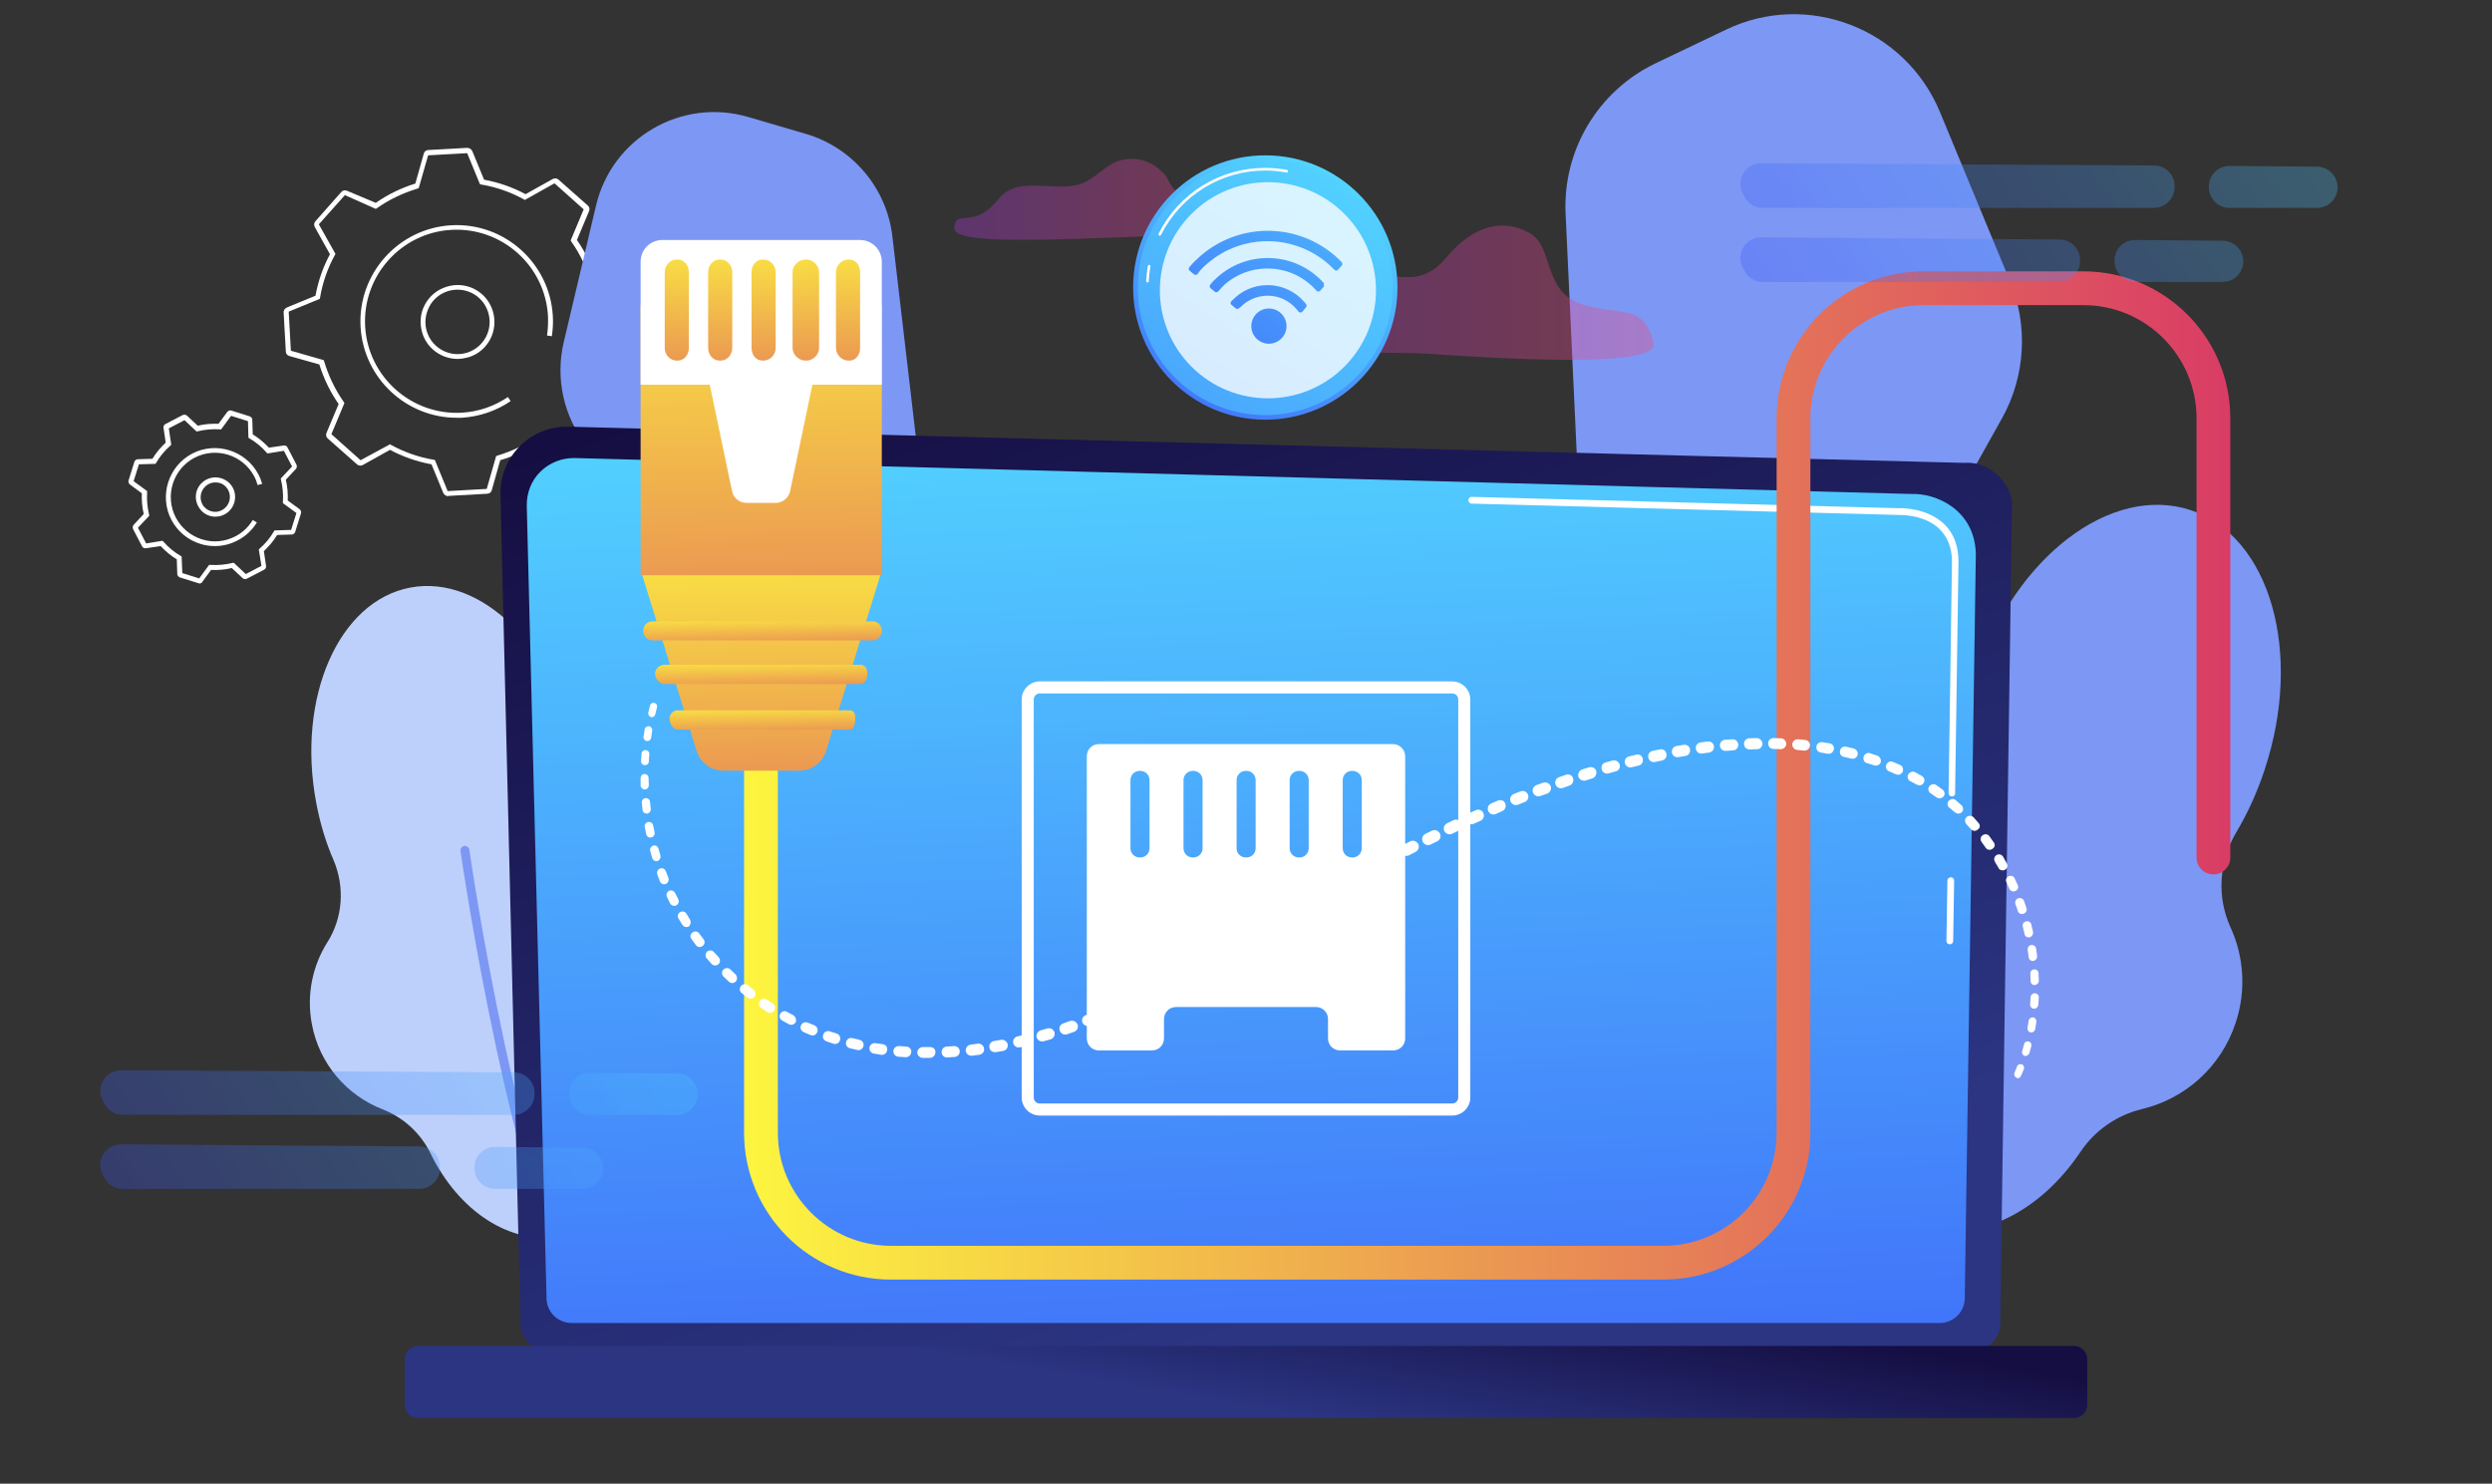 <svg width="440" height="262" viewBox="0 0 440 262" fill="none" xmlns="http://www.w3.org/2000/svg">
<rect x="0" y="0" width="440" height="262" fill="#333333" stroke="none"/>
<path d="M35.261 103.036C35.176 103.036 35.133 103.036 35.048 102.994L31.769 101.972C31.514 101.886 31.301 101.631 31.301 101.375L31.215 98.777C30.151 98.138 29.214 97.329 28.362 96.434L25.765 96.818C25.466 96.86 25.211 96.732 25.083 96.477L23.507 93.453C23.38 93.197 23.422 92.899 23.593 92.686L25.381 90.769C25.083 89.576 24.998 88.341 25.041 87.106L22.954 85.573C22.741 85.402 22.613 85.104 22.698 84.849L23.72 81.569C23.805 81.313 24.061 81.1 24.317 81.1L26.914 81.015C27.553 79.95 28.362 79.013 29.257 78.161L28.873 75.563C28.831 75.265 28.959 75.009 29.214 74.881L32.238 73.305C32.493 73.178 32.791 73.22 33.004 73.391L34.92 75.18C36.113 74.881 37.348 74.796 38.583 74.839L40.116 72.752C40.286 72.539 40.584 72.411 40.84 72.496L44.077 73.518C44.332 73.603 44.545 73.859 44.545 74.115L44.63 76.713C45.695 77.352 46.632 78.161 47.483 79.056L50.081 78.672C50.379 78.63 50.635 78.757 50.763 79.013L52.338 82.037C52.466 82.293 52.423 82.591 52.253 82.804L50.465 84.721C50.763 85.913 50.848 87.149 50.805 88.384L52.892 89.917C53.105 90.088 53.233 90.386 53.147 90.641L52.125 93.921C52.04 94.177 51.785 94.39 51.529 94.39L48.931 94.475C48.293 95.54 47.483 96.477 46.589 97.329L46.972 99.927C47.015 100.225 46.887 100.481 46.632 100.609L43.608 102.185C43.353 102.312 43.054 102.27 42.842 102.099L40.925 100.31C39.733 100.609 38.498 100.694 37.263 100.651L35.73 102.738C35.687 102.909 35.474 103.036 35.261 103.036ZM32.195 101.205L35.176 102.142L36.922 99.757H37.178C38.498 99.842 39.775 99.714 41.053 99.416L41.266 99.373L43.395 101.375L46.163 99.927L45.695 97.031L45.865 96.86C46.845 96.008 47.696 94.986 48.335 93.879L48.463 93.666L51.401 93.58L52.338 90.599L49.953 88.852V88.597C50.039 87.276 49.911 85.999 49.613 84.721L49.57 84.508L51.572 82.378L50.124 79.609L47.228 80.078L47.058 79.907C46.206 78.928 45.184 78.076 44.077 77.437L43.864 77.309L43.779 74.37L40.797 73.433L39.051 75.818H38.796C37.476 75.733 36.198 75.861 34.92 76.159L34.708 76.202L32.578 74.2L29.81 75.648L30.236 78.544L30.066 78.715C29.086 79.567 28.235 80.589 27.596 81.697L27.468 81.909L24.529 81.995L23.593 84.976L25.977 86.723V86.978C25.892 88.299 26.02 89.576 26.318 90.854L26.361 91.067L24.359 93.197L25.807 95.966L28.703 95.497L28.873 95.668C29.725 96.647 30.747 97.499 31.854 98.138L32.067 98.266L32.195 101.205ZM37.944 96.434C37.092 96.434 36.198 96.306 35.389 96.051C33.175 95.369 31.386 93.879 30.279 91.834C28.064 87.617 29.682 82.378 33.898 80.121C38.114 77.906 43.353 79.524 45.61 83.741C45.908 84.295 46.121 84.849 46.291 85.445L45.482 85.658C45.354 85.147 45.141 84.593 44.886 84.124C42.884 80.334 38.157 78.843 34.324 80.845C30.534 82.847 29.044 87.575 31.045 91.408C32.025 93.24 33.643 94.603 35.645 95.242C37.646 95.88 39.733 95.668 41.607 94.688C42.842 94.049 43.906 93.027 44.63 91.834L45.354 92.26C44.545 93.58 43.395 94.688 41.99 95.412C40.712 96.094 39.349 96.434 37.944 96.434Z" fill="white"/>
<path d="M38.029 91.238C37.987 91.238 37.901 91.238 37.859 91.238C36.922 91.195 36.07 90.769 35.474 90.088C34.878 89.406 34.537 88.512 34.58 87.575C34.622 86.638 35.048 85.786 35.73 85.189C37.135 83.912 39.349 84.039 40.627 85.445C41.905 86.85 41.777 89.065 40.371 90.343C39.69 90.94 38.881 91.238 38.029 91.238ZM38.029 85.189C37.39 85.189 36.794 85.402 36.283 85.871C35.218 86.85 35.133 88.469 36.07 89.534C36.539 90.045 37.178 90.343 37.859 90.386C38.54 90.428 39.222 90.173 39.733 89.704C40.797 88.725 40.883 87.106 39.946 86.041C39.435 85.445 38.753 85.189 38.029 85.189Z" fill="white"/>
<path d="M79.125 87.617C78.784 87.617 78.444 87.404 78.273 87.064L76.187 81.995C73.631 81.526 71.161 80.674 68.862 79.439L64.05 82.123C63.709 82.293 63.283 82.25 63.028 81.995L57.875 77.437C57.577 77.181 57.491 76.756 57.662 76.415L59.791 71.346C58.3 69.216 57.151 66.831 56.384 64.361L51.103 62.87C50.72 62.785 50.465 62.444 50.465 62.06L50.081 55.203C50.039 54.819 50.294 54.478 50.635 54.308L55.703 52.221C56.171 49.665 57.023 47.195 58.258 44.895L55.575 40.081C55.405 39.741 55.447 39.315 55.703 39.059L60.259 33.905C60.515 33.607 60.941 33.522 61.282 33.692L66.349 35.822C68.478 34.331 70.863 33.181 73.333 32.414L74.824 27.133C74.909 26.749 75.25 26.494 75.633 26.494L82.489 26.11C82.873 26.11 83.213 26.323 83.384 26.664L85.47 31.733C88.026 32.202 90.496 33.053 92.795 34.289L97.607 31.605C97.948 31.435 98.374 31.477 98.629 31.733L103.782 36.291C104.081 36.546 104.166 36.972 103.995 37.313L101.866 42.382C103.357 44.511 104.506 46.897 105.273 49.367L110.554 50.858C110.937 50.943 111.192 51.284 111.192 51.667L111.576 58.525C111.618 58.908 111.363 59.249 111.022 59.419L105.954 61.507C105.486 64.062 104.634 66.533 103.399 68.833L106.082 73.646C106.252 73.987 106.21 74.413 105.954 74.668L101.398 79.822C101.142 80.121 100.716 80.206 100.376 80.035L95.308 77.906C93.178 79.396 90.794 80.546 88.324 81.271L86.833 86.552C86.748 86.936 86.407 87.191 86.024 87.191L79.168 87.575C79.125 87.617 79.125 87.617 79.125 87.617ZM68.862 78.459L69.075 78.587C71.417 79.865 73.972 80.76 76.57 81.185L76.783 81.228L79.04 86.723L85.939 86.339L87.6 80.546L87.813 80.461C90.368 79.695 92.795 78.544 94.967 77.011L95.18 76.883L100.674 79.183L105.273 74.029L102.334 68.79L102.462 68.577C103.74 66.235 104.634 63.679 105.06 61.081L105.103 60.868L110.596 58.61L110.17 51.667L104.421 50.049L104.336 49.836C103.569 47.28 102.42 44.852 100.887 42.68L100.759 42.467L103.058 36.972L97.906 32.372L92.667 35.311L92.454 35.183C90.112 33.905 87.557 33.011 84.959 32.585L84.746 32.542L82.489 27.048L75.59 27.431L73.93 33.224L73.717 33.309C71.161 34.076 68.734 35.226 66.562 36.759L66.349 36.887L60.898 34.459L56.299 39.613L59.237 44.852L59.11 45.065C57.832 47.408 56.938 49.964 56.512 52.562L56.469 52.775L50.976 55.032L51.359 61.933L57.151 63.594L57.236 63.807C58.002 66.362 59.152 68.79 60.685 70.963L60.813 71.176L58.513 76.67L63.666 81.271L68.862 78.459ZM80.658 73.774C71.715 73.774 64.22 66.788 63.666 57.758C63.113 48.388 70.31 40.337 79.636 39.783C89.005 39.23 97.054 46.428 97.607 55.756C97.693 56.949 97.607 58.184 97.437 59.377L96.585 59.249C96.756 58.142 96.798 56.949 96.756 55.799C96.245 46.897 88.579 40.081 79.679 40.593C70.778 41.104 63.964 48.771 64.475 57.673C64.987 66.575 72.695 73.391 81.552 72.879C84.491 72.709 87.302 71.729 89.686 70.111L90.155 70.835C87.6 72.581 84.661 73.561 81.552 73.774C81.34 73.774 80.999 73.774 80.658 73.774Z" fill="white"/>
<path d="M80.786 63.381C78.018 63.381 75.42 61.592 74.568 58.823C74.057 57.162 74.185 55.373 74.994 53.84C75.803 52.306 77.166 51.156 78.827 50.645C82.276 49.538 85.939 51.454 87.004 54.904C88.068 58.355 86.194 62.018 82.745 63.083C82.106 63.253 81.467 63.381 80.786 63.381ZM80.786 51.156C80.232 51.156 79.636 51.241 79.082 51.412C77.635 51.88 76.442 52.86 75.761 54.223C75.079 55.586 74.909 57.119 75.377 58.568C76.314 61.549 79.508 63.211 82.489 62.273C85.47 61.336 87.131 58.142 86.194 55.16C85.428 52.69 83.213 51.156 80.786 51.156Z" fill="white"/>
<path d="M342.52 19.764L354.87 49.58C358.149 57.46 357.638 66.448 353.465 73.902L328.424 118.669C325.571 123.738 324.421 129.573 325.06 135.366L327.828 160.582C328.893 170.038 325.018 179.366 317.65 185.329C305.939 194.828 288.777 193.295 278.939 181.879L263.31 163.777C255.985 155.3 254.452 143.246 259.435 133.194L275.831 100.012C277.917 95.795 278.897 91.067 278.684 86.339L276.427 37.696C275.916 26.494 282.176 16.058 292.269 11.202L304.746 5.239C319.098 -1.661 336.388 4.984 342.52 19.764Z" fill="#7D97F4"/>
<path opacity="0.26" d="M294.441 196.361C292.269 157.302 298.146 117.689 303.512 91.323C306.706 75.563 309.942 63.253 312.071 55.714C313.519 50.688 314.541 47.365 315.18 45.491C316.586 41.359 316.841 41.189 317.267 40.933C317.948 40.507 318.8 40.72 319.226 41.359C319.567 41.913 319.524 42.552 319.141 43.02C317.139 46.812 293.163 123.141 297.251 196.191C297.294 196.958 296.698 197.639 295.889 197.682C295.804 197.682 295.718 197.682 295.633 197.682C295.037 197.639 294.483 197.086 294.441 196.361Z" fill="#7D97F4"/>
<path d="M339.113 158.623C344.394 154.704 347.12 148.272 346.353 141.755C345.544 134.77 346.311 126.932 348.908 119.052C355.765 98.394 372.714 85.445 386.81 90.088C400.863 94.773 406.698 115.304 399.841 135.962C398.521 139.966 396.818 143.672 394.816 147.037C391.793 152.148 391.367 158.367 393.837 163.777C396.179 168.888 396.647 174.894 394.731 180.644C392.133 188.524 385.703 194.061 378.208 195.85C373.779 196.915 369.903 199.599 367.348 203.39C360.151 214.166 348.823 219.831 338.815 216.509C325.997 212.249 320.205 194.871 325.912 177.705C328.595 169.569 333.407 162.925 339.113 158.623Z" fill="#7D97F4"/>
<path d="M327.573 240.149C327.913 240.234 328.254 240.106 328.467 239.808C339.369 225.667 349.973 199.769 356.915 180.474C364.452 159.645 369.435 141.883 369.52 141.713C369.648 141.244 369.392 140.733 368.881 140.605C368.413 140.477 367.902 140.733 367.774 141.244C367.561 141.968 347.673 211.994 327.019 238.701C326.721 239.084 326.806 239.638 327.189 239.936C327.317 240.064 327.445 240.106 327.573 240.149Z" fill="#7D97F4"/>
<path d="M105.23 36.333L99.524 60.484C98.033 66.874 99.524 73.603 103.612 78.757L128.142 109.639C130.91 113.131 132.528 117.433 132.784 121.863L133.763 141.329C134.146 148.613 138.192 155.215 144.537 158.836C154.588 164.586 167.406 161.306 173.453 151.424L183.078 135.749C187.592 128.423 187.251 119.095 182.269 112.067L165.745 88.938C163.616 85.999 162.296 82.548 161.913 78.928L157.569 41.785C156.589 33.224 150.542 26.068 142.28 23.64L132.102 20.658C120.306 17.208 108.041 24.364 105.23 36.333Z" fill="#7D97F4"/>
<path opacity="0.26" d="M162.636 165.48C162.594 165.48 162.509 165.523 162.466 165.523C161.87 165.566 161.316 165.14 161.274 164.543C155.354 108.659 127.758 53.755 125.757 51.114C125.416 50.815 125.288 50.304 125.459 49.836C125.714 49.282 126.353 49.026 126.907 49.239C127.247 49.41 127.503 49.495 129.036 52.434C129.76 53.797 130.952 56.182 132.656 59.803C135.211 65.255 139.171 74.2 143.558 85.743C150.883 105.081 160.252 134.386 163.403 164.288C163.488 164.841 163.147 165.353 162.636 165.48Z" fill="url(#paint0_linear)"/>
<path d="M105.571 168.377C101.483 164.373 99.865 158.495 101.312 152.957C102.846 147.037 103.101 140.179 101.738 133.108C98.246 114.494 85.13 101.375 72.439 103.761C59.791 106.146 52.338 123.184 55.83 141.755C56.512 145.376 57.534 148.783 58.897 151.893C60.898 156.621 60.557 162.073 57.789 166.417C55.192 170.549 54.084 175.66 55.064 180.857C56.384 187.928 61.282 193.465 67.542 195.893C71.247 197.341 74.27 200.11 76.016 203.688C80.956 213.825 90.07 220.001 99.098 218.298C110.639 216.125 117.623 201.814 114.727 186.352C113.407 179.025 110 172.721 105.571 168.377Z" fill="#BDD0FB"/>
<path d="M106.04 239.979C105.741 240.021 105.443 239.851 105.273 239.595C97.522 226.135 91.39 202.58 87.642 185.159C83.597 166.332 81.34 150.444 81.297 150.274C81.254 149.848 81.552 149.465 81.978 149.38C82.404 149.337 82.787 149.635 82.873 150.061C82.958 150.7 91.944 213.399 106.636 238.828C106.849 239.212 106.721 239.68 106.338 239.893C106.253 239.936 106.167 239.979 106.04 239.979Z" fill="#7D97F4"/>
<path d="M91.901 233.76C91.901 236.315 93.987 238.402 96.543 238.402H348.525C351.08 238.402 353.167 236.315 353.167 233.76L355.253 88.938C355.253 86.382 352.23 81.356 346.694 81.739L100.418 75.35C97.181 75.265 94.073 76.5 91.816 78.757C89.558 81.015 88.281 84.124 88.366 87.362L91.901 233.76Z" fill="url(#paint1_linear)"/>
<path d="M337.495 87.234L101.483 80.887C99.226 80.845 97.054 81.697 95.436 83.273C93.817 84.849 92.966 87.064 93.008 89.321L96.5 229.245C96.5 231.673 98.502 233.632 100.929 233.632H342.478C344.905 233.632 346.907 231.673 346.907 229.245L348.866 97.755C348.61 89.875 341.669 87.064 337.495 87.234Z" fill="url(#paint2_linear)"/>
<path d="M344.266 166.758C343.926 166.758 343.67 166.503 343.67 166.162L343.841 155.513C343.841 155.173 344.096 154.96 344.437 154.917C344.777 154.917 345.033 155.173 345.033 155.513L344.863 166.162C344.863 166.503 344.607 166.758 344.266 166.758Z" fill="white"/>
<path d="M344.65 140.648C344.309 140.648 344.053 140.392 344.053 140.051L344.65 99.203C344.65 96.775 343.883 94.816 342.435 93.41C339.752 90.812 335.451 90.94 335.281 90.94L259.861 88.938C259.52 88.938 259.264 88.64 259.264 88.341C259.264 88.001 259.52 87.745 259.861 87.745L335.238 89.747C335.707 89.704 340.221 89.662 343.244 92.516C344.948 94.134 345.799 96.392 345.799 99.16L345.203 140.009C345.246 140.392 344.99 140.648 344.65 140.648Z" fill="white"/>
<path d="M73.802 250.414H366.198C367.476 250.414 368.54 249.349 368.54 248.072V240.021C368.54 238.743 367.476 237.678 366.198 237.678H73.802C72.524 237.678 71.46 238.743 71.46 240.021V248.072C71.46 249.392 72.524 250.414 73.802 250.414Z" fill="url(#paint3_linear)"/>
<path d="M256.411 197.001H183.589C181.843 197.001 180.395 195.552 180.395 193.806V123.525C180.395 121.778 181.843 120.33 183.589 120.33H256.411C258.157 120.33 259.605 121.778 259.605 123.525V193.806C259.605 195.595 258.157 197.001 256.411 197.001ZM183.589 122.46C182.993 122.46 182.524 122.928 182.524 123.525V193.806C182.524 194.402 182.993 194.871 183.589 194.871H256.411C257.007 194.871 257.476 194.402 257.476 193.806V123.525C257.476 122.928 257.007 122.46 256.411 122.46H183.589Z" fill="white"/>
<path d="M245.977 131.405H194.022C192.83 131.405 191.893 132.342 191.893 133.534V183.37C191.893 184.563 192.83 185.5 194.022 185.5H203.391C204.584 185.5 205.521 184.563 205.521 183.37V179.963C205.521 178.77 206.458 177.833 207.65 177.833H232.35C233.542 177.833 234.479 178.77 234.479 179.963V183.37C234.479 184.563 235.416 185.5 236.608 185.5H245.977C247.17 185.5 248.107 184.563 248.107 183.37V133.534C248.107 132.384 247.127 131.405 245.977 131.405ZM202.965 149.806C202.965 150.7 202.241 151.424 201.347 151.424H201.219C200.325 151.424 199.601 150.7 199.601 149.806V137.751C199.601 136.857 200.325 136.133 201.219 136.133H201.347C202.241 136.133 202.965 136.857 202.965 137.751V149.806ZM212.334 149.806C212.334 150.7 211.61 151.424 210.716 151.424H210.588C209.694 151.424 208.97 150.7 208.97 149.806V137.751C208.97 136.857 209.694 136.133 210.588 136.133H210.716C211.61 136.133 212.334 136.857 212.334 137.751V149.806ZM221.703 149.806C221.703 150.7 220.979 151.424 220.085 151.424H219.957C219.063 151.424 218.339 150.7 218.339 149.806V137.751C218.339 136.857 219.063 136.133 219.957 136.133H220.085C220.979 136.133 221.703 136.857 221.703 137.751V149.806ZM231.072 149.806C231.072 150.7 230.348 151.424 229.454 151.424H229.326C228.432 151.424 227.708 150.7 227.708 149.806V137.751C227.708 136.857 228.432 136.133 229.326 136.133H229.454C230.348 136.133 231.072 136.857 231.072 137.751V149.806ZM240.441 149.806C240.441 150.7 239.717 151.424 238.823 151.424H238.695C237.801 151.424 237.077 150.7 237.077 149.806V137.751C237.077 136.857 237.801 136.133 238.695 136.133H238.823C239.717 136.133 240.441 136.857 240.441 137.751V149.806Z" fill="white"/>
<path d="M293.717 225.965H157.313C143.004 225.965 131.378 214.337 131.378 200.025V127.145C131.378 125.484 132.698 124.164 134.359 124.164C136.02 124.164 137.34 125.484 137.34 127.145V200.025C137.34 211.014 146.283 220.002 157.313 220.002H293.717C304.704 220.002 313.689 211.057 313.689 200.025V73.859C313.689 59.547 325.315 47.919 339.624 47.919H367.859C382.168 47.919 393.794 59.547 393.794 73.859V151.424C393.794 153.085 392.474 154.406 390.813 154.406C389.152 154.406 387.832 153.085 387.832 151.424V73.859C387.832 62.87 378.889 53.882 367.859 53.882H339.624C328.637 53.882 319.651 62.827 319.651 73.859V200.067C319.651 214.337 308.025 225.965 293.717 225.965Z" fill="url(#paint4_linear)"/>
<path d="M155.695 53.882H113.109V101.588H155.695V53.882Z" fill="url(#paint5_linear)"/>
<path d="M151.862 42.382H116.941C114.812 42.382 113.109 44.086 113.109 46.215V67.939H155.695V46.215C155.695 44.128 153.991 42.382 151.862 42.382Z" fill="white"/>
<path d="M124.607 64.531C126.14 71.942 127.716 79.311 129.249 86.723C129.504 87.958 130.569 88.81 131.804 88.81C133.507 88.81 135.253 88.81 136.957 88.81C138.192 88.81 139.257 87.915 139.512 86.723C141.045 79.311 142.621 71.942 144.154 64.531C137.638 64.531 131.123 64.531 124.607 64.531Z" fill="white"/>
<path d="M113.407 101.588C116.601 111.939 119.795 122.247 122.989 132.597C123.627 134.684 125.544 136.09 127.716 136.09C132.187 136.09 136.659 136.09 141.13 136.09C143.302 136.09 145.219 134.684 145.857 132.597C149.051 122.247 152.245 111.939 155.439 101.588C141.386 101.588 127.375 101.588 113.407 101.588Z" fill="url(#paint6_linear)"/>
<path d="M121.626 61.422C121.626 62.657 120.817 63.679 119.624 63.679H119.496C118.304 63.679 117.367 62.657 117.367 61.422V48.089C117.367 46.854 118.304 45.832 119.496 45.832H119.624C120.817 45.832 121.626 46.854 121.626 48.089V61.422Z" fill="url(#paint7_linear)"/>
<path d="M129.291 61.422C129.291 62.657 128.397 63.679 127.205 63.679H127.077C125.884 63.679 125.033 62.657 125.033 61.422V48.089C125.033 46.854 125.884 45.832 127.077 45.832H127.205C128.397 45.832 129.291 46.854 129.291 48.089V61.422Z" fill="url(#paint8_linear)"/>
<path d="M136.957 61.422C136.957 62.657 135.977 63.679 134.785 63.679H134.657C133.465 63.679 132.698 62.657 132.698 61.422V48.089C132.698 46.854 133.465 45.832 134.657 45.832H134.785C135.977 45.832 136.957 46.854 136.957 48.089V61.422Z" fill="url(#paint9_linear)"/>
<path d="M144.622 61.422C144.622 62.657 143.558 63.679 142.365 63.679H142.237C141.045 63.679 139.938 62.657 139.938 61.422V48.089C139.938 46.854 141.045 45.832 142.237 45.832H142.365C143.558 45.832 144.622 46.854 144.622 48.089V61.422Z" fill="url(#paint10_linear)"/>
<path d="M151.862 61.422C151.862 62.657 151.138 63.679 149.945 63.679H149.818C148.625 63.679 147.603 62.657 147.603 61.422V48.089C147.603 46.854 148.625 45.832 149.818 45.832H149.945C151.138 45.832 151.862 46.854 151.862 48.089V61.422Z" fill="url(#paint11_linear)"/>
<path d="M155.695 111.47C155.695 112.365 154.971 113.089 154.077 113.089H115.195C114.301 113.089 113.577 112.365 113.577 111.47V111.342C113.577 110.448 114.301 109.724 115.195 109.724H154.077C154.971 109.724 155.695 110.448 155.695 111.342V111.47Z" fill="url(#paint12_linear)"/>
<path d="M153.14 119.052C153.14 119.904 152.714 120.799 151.905 120.799H117.325C116.516 120.799 115.664 119.904 115.664 119.052V118.924C115.664 118.073 116.516 117.391 117.325 117.391H151.905C152.714 117.391 153.14 118.073 153.14 118.924V119.052Z" fill="url(#paint13_linear)"/>
<path d="M151.01 127.017C151.01 127.827 150.755 128.849 150.073 128.849H119.624C118.9 128.849 118.219 127.784 118.219 127.017V126.89C118.219 126.08 118.9 125.441 119.624 125.441H150.073C150.797 125.441 151.01 126.08 151.01 126.89V127.017Z" fill="url(#paint14_linear)"/>
<path d="M356.829 190.015L357.34 188.822C357.468 188.481 357.34 188.098 357 187.97C356.659 187.843 356.276 187.97 356.148 188.311L355.679 189.461C355.552 189.802 355.722 190.143 356.02 190.313C356.318 190.526 356.659 190.356 356.829 190.015Z" fill="white"/>
<path d="M358.32 185.968L358.66 184.733C358.745 184.392 358.575 184.009 358.192 183.924C357.851 183.839 357.468 184.009 357.383 184.392V184.435L357.042 185.628V185.67C356.957 186.011 357.17 186.394 357.51 186.48C357.851 186.522 358.192 186.309 358.32 185.968Z" fill="white"/>
<path d="M359.342 181.752L359.554 180.474C359.597 180.091 359.384 179.75 359.001 179.665C358.618 179.622 358.277 179.835 358.192 180.218V180.261L357.979 181.496V181.539C357.936 181.922 358.192 182.263 358.532 182.305C358.916 182.391 359.256 182.135 359.342 181.752Z" fill="white"/>
<path d="M359.895 177.45L359.981 176.172C360.023 175.788 359.725 175.448 359.299 175.405C358.916 175.362 358.575 175.661 358.533 176.087V176.129L358.448 177.364V177.407C358.448 177.79 358.746 178.131 359.129 178.131C359.555 178.131 359.853 177.833 359.895 177.45Z" fill="white"/>
<path d="M359.98 173.147L359.938 171.87C359.938 171.486 359.597 171.145 359.171 171.188C358.788 171.188 358.447 171.529 358.49 171.955V171.997L358.533 173.233V173.275C358.533 173.659 358.873 173.999 359.299 173.957C359.725 173.872 360.023 173.531 359.98 173.147Z" fill="white"/>
<path d="M359.683 168.803L359.512 167.525C359.47 167.099 359.086 166.843 358.66 166.886C358.235 166.929 357.979 167.312 358.022 167.738V167.78L358.192 169.016V169.058C358.235 169.484 358.618 169.74 359.044 169.697C359.47 169.569 359.725 169.229 359.683 168.803Z" fill="white"/>
<path d="M358.958 164.543L358.66 163.265C358.575 162.839 358.149 162.584 357.723 162.712C357.297 162.797 357.042 163.223 357.17 163.649V163.691L357.468 164.927V164.969C357.553 165.395 357.979 165.608 358.405 165.523C358.788 165.353 359.043 164.969 358.958 164.543Z" fill="white"/>
<path d="M357.809 160.369L357.383 159.134C357.255 158.708 356.786 158.495 356.361 158.623C355.935 158.751 355.722 159.219 355.85 159.645L356.275 160.838V160.88C356.403 161.306 356.872 161.519 357.298 161.349C357.723 161.221 357.936 160.752 357.809 160.369Z" fill="white"/>
<path d="M356.275 156.323L355.722 155.13C355.551 154.704 355.04 154.534 354.657 154.747C354.231 154.917 354.061 155.428 354.274 155.811L354.785 156.962C354.955 157.345 355.466 157.558 355.849 157.345C356.275 157.174 356.446 156.706 356.275 156.323Z" fill="white"/>
<path d="M354.317 152.446L353.678 151.296C353.465 150.913 352.954 150.743 352.528 150.998C352.145 151.211 351.974 151.722 352.23 152.148V152.191L352.869 153.256V153.298C353.082 153.682 353.593 153.809 354.019 153.597C354.444 153.341 354.572 152.83 354.317 152.446Z" fill="white"/>
<path d="M352.017 148.741L351.25 147.676C350.995 147.292 350.441 147.207 350.058 147.505C349.675 147.761 349.589 148.315 349.888 148.698L350.611 149.72C350.867 150.104 351.421 150.189 351.804 149.891C352.23 149.635 352.315 149.124 352.017 148.741Z" fill="white"/>
<path d="M349.334 145.333L348.482 144.353C348.184 144.013 347.631 143.97 347.247 144.268C346.907 144.566 346.864 145.12 347.162 145.503L348.014 146.441C348.312 146.781 348.866 146.824 349.206 146.483C349.632 146.228 349.675 145.674 349.334 145.333Z" fill="white"/>
<path d="M346.31 142.181L345.331 141.329C344.99 140.988 344.436 141.031 344.096 141.414C343.755 141.755 343.798 142.309 344.181 142.65H344.224L345.16 143.459H345.203C345.544 143.757 346.097 143.757 346.438 143.374C346.694 143.076 346.694 142.522 346.31 142.181Z" fill="white"/>
<path d="M342.946 139.412L341.881 138.646C341.498 138.348 340.944 138.475 340.646 138.859C340.348 139.242 340.476 139.796 340.859 140.094H340.902L341.924 140.818H341.967C342.35 141.116 342.903 140.988 343.202 140.605C343.457 140.264 343.372 139.711 342.946 139.412Z" fill="white"/>
<path d="M339.326 137.027L338.176 136.388C337.75 136.133 337.197 136.303 336.941 136.729C336.686 137.155 336.856 137.709 337.282 137.964H337.325L338.432 138.561H338.474C338.9 138.816 339.454 138.646 339.667 138.22C339.922 137.836 339.752 137.283 339.326 137.027Z" fill="white"/>
<path d="M335.451 135.068L334.259 134.557C333.79 134.344 333.279 134.557 333.066 135.025C332.853 135.494 333.066 136.005 333.535 136.218H333.577L334.727 136.729H334.77C335.238 136.942 335.749 136.729 335.962 136.26C336.132 135.792 335.919 135.238 335.451 135.068Z" fill="white"/>
<path d="M331.448 133.449L330.213 133.023C329.744 132.853 329.191 133.108 329.063 133.62C328.893 134.088 329.148 134.642 329.659 134.77H329.702L330.894 135.153H330.937C331.405 135.323 331.916 135.068 332.087 134.557C332.172 134.131 331.916 133.577 331.448 133.449Z" fill="white"/>
<path d="M327.274 132.171L325.997 131.873C325.486 131.745 324.975 132.044 324.89 132.555C324.762 133.066 325.06 133.577 325.571 133.662H325.614L326.849 133.96H326.891C327.402 134.088 327.871 133.79 327.998 133.279C328.084 132.81 327.786 132.299 327.274 132.171Z" fill="white"/>
<path d="M323.058 131.277L321.781 131.064C321.27 130.979 320.801 131.319 320.716 131.831C320.631 132.342 320.972 132.81 321.483 132.895L322.718 133.108C323.229 133.194 323.697 132.853 323.782 132.342C323.91 131.831 323.569 131.362 323.058 131.277Z" fill="white"/>
<path d="M318.757 130.681L317.479 130.553C316.968 130.51 316.5 130.894 316.457 131.405C316.415 131.916 316.798 132.384 317.309 132.427L318.544 132.555C319.055 132.597 319.524 132.214 319.566 131.703C319.651 131.192 319.268 130.723 318.757 130.681Z" fill="white"/>
<path d="M314.456 130.382L313.178 130.34C312.625 130.34 312.199 130.723 312.199 131.277C312.199 131.831 312.582 132.257 313.136 132.257L314.413 132.299C314.924 132.299 315.393 131.873 315.393 131.362C315.393 130.851 314.967 130.382 314.456 130.382Z" fill="white"/>
<path d="M310.155 130.34L308.877 130.382C308.323 130.382 307.898 130.851 307.94 131.405C307.94 131.958 308.409 132.384 308.962 132.342L310.24 132.299C310.793 132.299 311.219 131.831 311.177 131.277C311.134 130.766 310.666 130.34 310.155 130.34Z" fill="white"/>
<path d="M305.854 130.553L304.576 130.638C304.022 130.681 303.639 131.149 303.682 131.703C303.724 132.257 304.193 132.64 304.746 132.597L306.024 132.512C306.578 132.47 306.961 132.001 306.918 131.447C306.833 130.894 306.365 130.51 305.854 130.553Z" fill="white"/>
<path d="M301.552 130.936L300.275 131.106C299.721 131.192 299.338 131.66 299.423 132.214C299.508 132.768 299.977 133.151 300.53 133.066L301.765 132.895C302.319 132.81 302.702 132.342 302.617 131.788C302.574 131.277 302.106 130.893 301.552 130.936Z" fill="white"/>
<path d="M297.294 131.532L296.016 131.745C295.462 131.831 295.122 132.342 295.207 132.895C295.292 133.449 295.803 133.79 296.357 133.705L297.592 133.492C298.145 133.407 298.486 132.895 298.401 132.342C298.358 131.831 297.847 131.447 297.294 131.532Z" fill="white"/>
<path d="M293.078 132.342L291.8 132.597C291.247 132.725 290.906 133.236 291.034 133.79C291.161 134.344 291.672 134.684 292.226 134.557L293.461 134.301C294.015 134.173 294.355 133.662 294.228 133.108C294.142 132.555 293.589 132.214 293.078 132.342Z" fill="white"/>
<path d="M288.862 133.279L287.627 133.577C287.073 133.705 286.775 134.258 286.903 134.77C287.03 135.323 287.584 135.621 288.095 135.494L289.33 135.195C289.884 135.068 290.182 134.514 290.054 134.003C289.969 133.449 289.415 133.108 288.862 133.279Z" fill="white"/>
<path d="M284.731 134.301L283.496 134.642C282.942 134.77 282.644 135.323 282.814 135.877C282.942 136.431 283.496 136.729 284.049 136.559L285.284 136.218C285.838 136.09 286.136 135.536 285.966 134.983C285.795 134.472 285.242 134.173 284.731 134.301Z" fill="white"/>
<path d="M280.6 135.494L279.365 135.877C278.854 136.047 278.556 136.601 278.684 137.155C278.854 137.666 279.408 137.964 279.961 137.836L281.154 137.453C281.665 137.283 281.963 136.729 281.835 136.175C281.707 135.621 281.111 135.366 280.6 135.494Z" fill="white"/>
<path d="M276.512 136.814L275.277 137.24C274.766 137.41 274.468 138.007 274.638 138.518C274.808 139.029 275.405 139.327 275.916 139.157L277.108 138.731C277.619 138.561 277.917 137.964 277.747 137.453C277.619 136.899 277.023 136.644 276.512 136.814Z" fill="white"/>
<path d="M272.466 138.22L271.274 138.646C270.763 138.859 270.464 139.412 270.677 139.966C270.89 140.477 271.444 140.775 271.998 140.563L273.19 140.137C273.701 139.924 273.999 139.37 273.786 138.816C273.573 138.305 272.977 138.049 272.466 138.22Z" fill="white"/>
<path d="M268.463 139.753L267.271 140.222C266.759 140.435 266.504 141.031 266.717 141.542C266.93 142.053 267.526 142.309 268.037 142.096L269.23 141.627C269.741 141.414 269.996 140.818 269.783 140.307C269.57 139.796 268.974 139.54 268.463 139.753Z" fill="white"/>
<path d="M264.502 141.372L263.31 141.883C262.799 142.096 262.544 142.692 262.756 143.203C262.969 143.715 263.566 143.97 264.077 143.757L265.226 143.246C265.737 143.033 265.993 142.437 265.78 141.926C265.61 141.372 265.013 141.159 264.502 141.372Z" fill="white"/>
<path d="M260.584 143.076L259.392 143.587C258.881 143.8 258.625 144.439 258.881 144.95C259.094 145.461 259.733 145.716 260.244 145.461L261.394 144.95C261.905 144.737 262.16 144.098 261.905 143.587C261.692 143.076 261.096 142.82 260.584 143.076Z" fill="white"/>
<path d="M256.667 144.822L255.517 145.376C255.006 145.631 254.793 146.228 255.006 146.739C255.261 147.25 255.858 147.463 256.369 147.25L257.518 146.696C258.029 146.441 258.242 145.844 258.029 145.333C257.816 144.822 257.178 144.609 256.667 144.822Z" fill="white"/>
<path d="M252.834 146.696L251.684 147.25C251.173 147.505 250.96 148.102 251.215 148.656C251.471 149.167 252.067 149.38 252.621 149.124L253.771 148.57C254.282 148.315 254.495 147.718 254.239 147.207C253.941 146.654 253.345 146.441 252.834 146.696Z" fill="white"/>
<path d="M249.001 148.57L247.851 149.167C247.34 149.422 247.127 150.061 247.383 150.572C247.638 151.083 248.277 151.296 248.788 151.041L249.938 150.444C250.449 150.189 250.662 149.55 250.406 149.039C250.108 148.528 249.512 148.315 249.001 148.57Z" fill="white"/>
<path d="M245.211 150.572L244.061 151.169C243.55 151.424 243.337 152.063 243.635 152.574C243.891 153.085 244.53 153.298 245.041 153L246.148 152.404C246.659 152.148 246.829 151.509 246.574 150.998C246.318 150.487 245.722 150.274 245.211 150.572Z" fill="white"/>
<path d="M241.421 152.574L240.314 153.171C239.802 153.426 239.632 154.065 239.888 154.576C240.143 155.087 240.782 155.258 241.293 155.002L242.4 154.406C242.911 154.15 243.082 153.511 242.826 153C242.571 152.489 241.932 152.276 241.421 152.574Z" fill="white"/>
<path d="M237.673 154.619L236.566 155.258C236.055 155.556 235.884 156.152 236.183 156.663C236.481 157.174 237.077 157.345 237.588 157.047L238.695 156.408C239.206 156.11 239.377 155.513 239.078 155.002C238.823 154.534 238.184 154.363 237.673 154.619Z" fill="white"/>
<path d="M233.968 156.749L232.861 157.387C232.35 157.686 232.179 158.325 232.478 158.793C232.776 159.304 233.414 159.475 233.883 159.176L234.99 158.537C235.501 158.239 235.671 157.6 235.373 157.132C235.118 156.621 234.479 156.45 233.968 156.749Z" fill="white"/>
<path d="M230.263 158.878L229.156 159.517C228.645 159.815 228.517 160.454 228.773 160.923C229.071 161.434 229.709 161.562 230.178 161.306L231.285 160.667C231.796 160.369 231.967 159.73 231.668 159.262C231.413 158.75 230.774 158.58 230.263 158.878Z" fill="white"/>
<path d="M226.601 161.008L225.493 161.647C225.025 161.945 224.855 162.584 225.11 163.053C225.408 163.564 226.047 163.691 226.516 163.436L227.623 162.797C228.134 162.499 228.262 161.86 228.006 161.391C227.708 160.88 227.069 160.71 226.601 161.008Z" fill="white"/>
<path d="M222.938 163.18L221.831 163.819C221.363 164.117 221.192 164.756 221.448 165.225C221.746 165.693 222.342 165.864 222.853 165.608L223.96 164.969C224.429 164.671 224.599 164.032 224.344 163.564C224.046 163.052 223.407 162.882 222.938 163.18Z" fill="white"/>
<path d="M219.233 165.353L218.126 165.992C217.658 166.29 217.487 166.886 217.743 167.397C218.041 167.866 218.637 168.036 219.148 167.781L220.255 167.142C220.724 166.843 220.894 166.247 220.639 165.736C220.383 165.225 219.744 165.054 219.233 165.353Z" fill="white"/>
<path d="M215.571 167.482L214.464 168.121C213.995 168.419 213.825 169.016 214.08 169.527C214.378 169.995 214.975 170.166 215.486 169.91L216.593 169.271C217.061 168.973 217.232 168.377 216.976 167.866C216.678 167.355 216.082 167.184 215.571 167.482Z" fill="white"/>
<path d="M211.866 169.569L210.759 170.208C210.248 170.464 210.077 171.103 210.375 171.571C210.631 172.083 211.27 172.253 211.738 171.955L212.845 171.316C213.356 171.06 213.527 170.421 213.229 169.953C213.016 169.484 212.377 169.271 211.866 169.569Z" fill="white"/>
<path d="M208.161 171.614L207.054 172.21C206.543 172.466 206.372 173.105 206.628 173.573C206.883 174.085 207.522 174.255 207.991 173.999L209.14 173.403C209.652 173.147 209.822 172.509 209.566 172.04C209.268 171.529 208.672 171.316 208.161 171.614Z" fill="white"/>
<path d="M204.413 173.573L203.263 174.127C202.752 174.383 202.582 174.979 202.838 175.49C203.093 176.001 203.689 176.172 204.2 175.959L205.35 175.362C205.861 175.107 206.032 174.511 205.819 173.999C205.521 173.531 204.924 173.318 204.413 173.573Z" fill="white"/>
<path d="M200.623 175.448L199.473 176.001C198.962 176.257 198.749 176.853 199.005 177.322C199.26 177.833 199.856 178.046 200.325 177.79L201.475 177.237C201.986 176.981 202.199 176.385 201.943 175.916C201.73 175.405 201.134 175.192 200.623 175.448Z" fill="white"/>
<path d="M196.748 177.194L195.598 177.705C195.087 177.918 194.874 178.514 195.087 179.025C195.3 179.537 195.896 179.75 196.407 179.537L197.599 179.025C198.11 178.813 198.323 178.216 198.11 177.705C197.855 177.194 197.301 176.981 196.748 177.194Z" fill="white"/>
<path d="M192.873 178.813L191.68 179.281C191.169 179.494 190.914 180.048 191.127 180.559C191.34 181.07 191.893 181.326 192.404 181.113L193.597 180.644C194.108 180.431 194.363 179.877 194.15 179.366C193.98 178.855 193.384 178.6 192.873 178.813Z" fill="white"/>
<path d="M188.912 180.303L187.719 180.729C187.208 180.9 186.91 181.453 187.123 182.007C187.294 182.518 187.847 182.816 188.401 182.646L189.636 182.22C190.147 182.05 190.445 181.496 190.275 180.942C190.019 180.389 189.465 180.133 188.912 180.303Z" fill="white"/>
<path d="M184.909 181.624L183.717 181.965C183.205 182.135 182.907 182.689 183.035 183.2C183.205 183.711 183.717 184.009 184.27 183.881L185.505 183.541C186.016 183.37 186.314 182.859 186.187 182.305C186.016 181.752 185.463 181.453 184.909 181.624Z" fill="white"/>
<path d="M180.863 182.731L179.628 183.029C179.117 183.157 178.776 183.668 178.904 184.222C179.032 184.733 179.543 185.074 180.097 184.946L181.374 184.648C181.885 184.52 182.226 184.009 182.098 183.455C181.928 182.902 181.417 182.603 180.863 182.731Z" fill="white"/>
<path d="M176.732 183.626L175.497 183.839C174.944 183.924 174.603 184.435 174.688 184.989C174.773 185.543 175.284 185.883 175.838 185.798L177.116 185.585C177.669 185.5 178.01 184.989 177.925 184.435C177.797 183.881 177.286 183.541 176.732 183.626Z" fill="white"/>
<path d="M172.602 184.307L171.367 184.478C170.813 184.563 170.472 185.031 170.515 185.585C170.6 186.139 171.068 186.48 171.622 186.437L172.9 186.267C173.453 186.181 173.837 185.713 173.751 185.159C173.666 184.605 173.155 184.222 172.602 184.307Z" fill="white"/>
<path d="M168.428 184.733L167.15 184.818C166.597 184.861 166.214 185.33 166.256 185.841C166.299 186.394 166.725 186.778 167.278 186.735L168.556 186.65C169.109 186.607 169.493 186.139 169.45 185.628C169.45 185.117 168.982 184.691 168.428 184.733Z" fill="white"/>
<path d="M164.212 184.904H162.934C162.423 184.904 161.997 185.33 161.955 185.841C161.955 186.352 162.381 186.778 162.892 186.82H164.169C164.68 186.82 165.149 186.394 165.149 185.883C165.234 185.33 164.808 184.904 164.212 184.904Z" fill="white"/>
<path d="M160.038 184.818L158.803 184.733H158.761C158.25 184.691 157.781 185.074 157.739 185.585C157.696 186.096 158.08 186.565 158.591 186.607L159.868 186.693C160.379 186.735 160.848 186.352 160.89 185.841C160.975 185.287 160.592 184.861 160.038 184.818Z" fill="white"/>
<path d="M155.865 184.392L154.63 184.222H154.587C154.076 184.137 153.608 184.478 153.523 184.989C153.438 185.5 153.778 185.968 154.289 186.054L155.567 186.267C156.078 186.352 156.546 186.011 156.632 185.5C156.759 184.946 156.419 184.478 155.865 184.392Z" fill="white"/>
<path d="M151.777 183.626L150.542 183.328H150.499C149.988 183.2 149.52 183.498 149.392 184.009C149.264 184.52 149.562 184.989 150.073 185.117L151.351 185.415C151.862 185.543 152.331 185.244 152.458 184.733C152.586 184.265 152.288 183.754 151.777 183.626Z" fill="white"/>
<path d="M147.731 182.518L146.539 182.135H146.496C146.028 181.965 145.517 182.22 145.346 182.731C145.176 183.242 145.432 183.711 145.9 183.881L147.135 184.307C147.603 184.478 148.157 184.222 148.285 183.754C148.498 183.242 148.242 182.689 147.731 182.518Z" fill="white"/>
<path d="M143.813 181.07L142.663 180.602H142.621C142.152 180.389 141.641 180.602 141.428 181.07C141.216 181.539 141.428 182.05 141.897 182.263L143.089 182.774C143.558 182.987 144.069 182.774 144.282 182.305C144.495 181.837 144.282 181.283 143.813 181.07Z" fill="white"/>
<path d="M140.066 179.281L138.958 178.685C138.533 178.429 137.979 178.599 137.766 179.025C137.511 179.451 137.681 180.005 138.107 180.218L139.257 180.857C139.682 181.113 140.236 180.942 140.492 180.516C140.662 180.09 140.492 179.537 140.066 179.281Z" fill="white"/>
<path d="M136.446 177.194L135.381 176.513C134.955 176.257 134.444 176.342 134.146 176.768C133.891 177.194 133.976 177.705 134.402 178.003L135.466 178.727C135.892 178.983 136.403 178.898 136.701 178.472C136.957 178.003 136.872 177.45 136.446 177.194Z" fill="white"/>
<path d="M133.039 174.766L132.06 173.999C131.676 173.701 131.123 173.744 130.825 174.127C130.526 174.51 130.569 175.064 130.952 175.362L131.974 176.172C132.358 176.47 132.911 176.427 133.209 176.044C133.507 175.618 133.422 175.064 133.039 174.766Z" fill="white"/>
<path d="M129.845 172.04L128.951 171.188C128.61 170.847 128.056 170.89 127.716 171.231C127.375 171.572 127.418 172.125 127.758 172.466L128.695 173.36C129.036 173.701 129.589 173.659 129.93 173.318C130.228 172.935 130.186 172.381 129.845 172.04Z" fill="white"/>
<path d="M126.907 169.058L126.055 168.121C125.757 167.78 125.203 167.738 124.862 168.036C124.522 168.334 124.479 168.888 124.777 169.229L125.629 170.208C125.927 170.549 126.481 170.592 126.821 170.294C127.205 169.995 127.205 169.442 126.907 169.058Z" fill="white"/>
<path d="M124.224 165.864L123.457 164.841C123.202 164.458 122.648 164.373 122.265 164.671C121.881 164.927 121.796 165.48 122.094 165.821L122.861 166.886C123.116 167.269 123.67 167.355 124.053 167.056C124.437 166.801 124.522 166.247 124.224 165.864Z" fill="white"/>
<path d="M121.839 162.414L121.2 161.349C120.944 160.965 120.476 160.838 120.05 161.093C119.667 161.349 119.539 161.817 119.795 162.201L120.476 163.308C120.731 163.691 121.2 163.819 121.626 163.606C121.924 163.351 122.052 162.84 121.839 162.414Z" fill="white"/>
<path d="M119.752 158.793L119.199 157.686C118.986 157.302 118.517 157.132 118.134 157.302C117.751 157.515 117.58 157.984 117.751 158.367L118.304 159.517C118.517 159.901 118.986 160.071 119.369 159.901C119.795 159.688 119.965 159.219 119.752 158.793Z" fill="white"/>
<path d="M118.006 155.002L117.538 153.809C117.367 153.426 116.941 153.213 116.516 153.383C116.132 153.554 115.919 153.98 116.047 154.406L116.516 155.641C116.686 156.067 117.112 156.237 117.538 156.11C117.964 155.897 118.176 155.428 118.006 155.002Z" fill="white"/>
<path d="M116.601 151.041L116.26 149.848C116.132 149.422 115.706 149.209 115.323 149.337C114.94 149.465 114.684 149.891 114.812 150.274L115.153 151.509C115.28 151.935 115.706 152.148 116.09 152.063C116.473 151.893 116.728 151.467 116.601 151.041Z" fill="white"/>
<path d="M115.579 146.994L115.323 145.759C115.238 145.376 114.855 145.078 114.429 145.163C114.045 145.248 113.747 145.631 113.833 146.015L114.088 147.292C114.173 147.718 114.556 147.974 114.982 147.889C115.366 147.804 115.664 147.42 115.579 146.994Z" fill="white"/>
<path d="M114.897 142.82L114.77 141.585C114.727 141.201 114.386 140.903 113.96 140.946C113.577 140.988 113.279 141.329 113.322 141.755L113.449 143.033C113.492 143.416 113.833 143.714 114.259 143.672C114.642 143.629 114.94 143.246 114.897 142.82Z" fill="white"/>
<path d="M114.557 138.646L114.514 137.368C114.514 136.985 114.173 136.686 113.79 136.686C113.407 136.686 113.109 137.027 113.109 137.411V138.688C113.109 139.072 113.449 139.412 113.833 139.412C114.258 139.412 114.557 139.072 114.557 138.646Z" fill="white"/>
<path d="M114.557 134.471L114.642 133.194C114.684 132.81 114.386 132.47 114.003 132.47C113.62 132.427 113.279 132.725 113.279 133.108L113.194 134.386C113.151 134.77 113.449 135.11 113.833 135.11C114.216 135.153 114.557 134.855 114.557 134.471Z" fill="white"/>
<path d="M114.982 130.255L115.153 129.019C115.195 128.636 114.94 128.295 114.599 128.253C114.216 128.21 113.875 128.466 113.833 128.806L113.62 130.084C113.577 130.468 113.833 130.808 114.173 130.851C114.557 130.936 114.897 130.681 114.982 130.255Z" fill="white"/>
<path d="M115.706 126.123L116.005 124.888C116.09 124.547 115.877 124.206 115.536 124.121C115.195 124.036 114.855 124.249 114.77 124.59L114.471 125.825C114.386 126.166 114.599 126.549 114.94 126.634C115.281 126.719 115.621 126.506 115.706 126.123Z" fill="white"/>
<g opacity="0.6">
<path opacity="0.6" d="M291.97 60.655C290.31 53.456 286.179 55.927 279.28 53.712C272.381 51.497 274.382 43.617 270.124 41.189C264.417 37.952 259.179 40.976 255.602 45.236C249.682 52.306 245.637 46.556 238.567 49.41C234.522 51.071 236.268 53.371 230.774 54.266C226.941 54.905 222.811 53.371 219.02 54.308C216.21 54.99 214.208 56.225 213.569 58.696C214.378 59.036 215.188 59.334 215.997 59.633C226.558 63.125 240.952 61.933 251.599 62.444C255.304 62.614 293.163 65.724 291.97 60.655Z" fill="url(#paint15_linear)"/>
<path opacity="0.6" d="M205.308 30.498C203.476 28.496 200.793 27.644 198.153 28.24C195.257 28.879 193.639 31.435 190.956 32.415C186.272 34.161 179.799 30.711 176.221 35.226C171.877 40.763 168.513 36.632 168.513 40.38C168.513 44.128 198.622 41.359 213.484 41.572C215.613 41.615 224.94 41.445 220.937 37.398C219.702 36.12 217.913 35.907 216.252 35.609C214.08 35.226 208.97 35.013 207.394 33.48C206.543 32.67 206.245 31.477 205.478 30.583C205.393 30.583 205.35 30.54 205.308 30.498Z" fill="url(#paint16_linear)"/>
</g>
<g opacity="0.54">
<path opacity="0.54" d="M90.751 189.376L21.378 188.993C18.525 188.993 16.779 192.059 18.227 194.53L18.567 195.126C19.206 196.234 20.399 196.873 21.676 196.873H90.708C92.71 196.873 94.371 195.254 94.371 193.21V192.997C94.371 190.995 92.753 189.376 90.751 189.376Z" fill="url(#paint17_linear)"/>
<path opacity="0.54" d="M100.461 193.082V193.209C100.461 195.211 102.079 196.873 104.123 196.873H119.539C121.2 196.873 122.648 195.765 123.074 194.189C123.67 191.889 121.967 189.632 119.582 189.589L104.166 189.461C102.079 189.419 100.461 191.08 100.461 193.082Z" fill="url(#paint18_linear)"/>
</g>
<g opacity="0.54">
<path opacity="0.54" d="M74.057 202.453L21.378 202.069C18.525 202.069 16.779 205.136 18.227 207.607L18.567 208.203C19.206 209.31 20.399 209.949 21.676 209.949H74.015C76.016 209.949 77.677 208.331 77.677 206.286V206.073C77.677 204.071 76.059 202.453 74.057 202.453Z" fill="url(#paint19_linear)"/>
<path opacity="0.54" d="M83.767 206.158V206.286C83.767 208.288 85.385 209.949 87.429 209.949H102.845C104.506 209.949 105.954 208.842 106.38 207.266C106.976 204.966 105.273 202.708 102.888 202.666L87.472 202.538C85.385 202.495 83.767 204.156 83.767 206.158Z" fill="url(#paint20_linear)"/>
</g>
<g opacity="0.54">
<path opacity="0.54" d="M380.337 29.22L310.964 28.837C308.111 28.837 306.365 31.903 307.813 34.374L308.153 34.97C308.792 36.078 309.984 36.717 311.262 36.717H380.294C382.296 36.717 383.957 35.098 383.957 33.053V32.84C383.957 30.838 382.338 29.22 380.337 29.22Z" fill="url(#paint21_linear)"/>
<path opacity="0.54" d="M390.004 32.926V33.053C390.004 35.055 391.622 36.717 393.666 36.717H409.082C410.743 36.717 412.191 35.609 412.617 34.033C413.213 31.733 411.51 29.476 409.125 29.433L393.709 29.305C391.665 29.262 390.004 30.924 390.004 32.926Z" fill="url(#paint22_linear)"/>
</g>
<g opacity="0.54">
<path opacity="0.54" d="M363.643 42.297L310.964 41.913C308.111 41.913 306.365 44.98 307.813 47.45L308.153 48.047C308.792 49.154 309.984 49.793 311.262 49.793H363.6C365.602 49.793 367.263 48.175 367.263 46.13V45.917C367.263 43.915 365.645 42.297 363.643 42.297Z" fill="url(#paint23_linear)"/>
<path opacity="0.54" d="M373.353 46.002V46.13C373.353 48.132 374.971 49.793 377.015 49.793H392.431C394.092 49.793 395.54 48.686 395.966 47.11C396.562 44.81 394.859 42.552 392.474 42.51L377.058 42.382C374.971 42.339 373.353 43.958 373.353 46.002Z" fill="url(#paint24_linear)"/>
</g>
<path d="M223.407 74.115C236.296 74.115 246.744 63.664 246.744 50.773C246.744 37.881 236.296 27.431 223.407 27.431C210.518 27.431 200.07 37.881 200.07 50.773C200.07 63.664 210.518 74.115 223.407 74.115Z" fill="url(#paint25_linear)"/>
<path d="M223.407 73.305C235.849 73.305 245.935 63.217 245.935 50.773C245.935 38.328 235.849 28.24 223.407 28.24C210.965 28.24 200.879 38.328 200.879 50.773C200.879 63.217 210.965 73.305 223.407 73.305Z" fill="url(#paint26_linear)"/>
<path d="M202.625 49.878C202.497 49.878 202.369 49.751 202.369 49.623C202.412 48.728 202.539 47.834 202.667 46.982C202.71 46.854 202.795 46.769 202.923 46.769C203.051 46.812 203.136 46.897 203.136 47.067C202.965 47.919 202.88 48.771 202.838 49.665C202.838 49.793 202.752 49.878 202.625 49.878Z" fill="white"/>
<path d="M204.797 41.615C204.754 41.615 204.711 41.615 204.669 41.572C204.541 41.53 204.498 41.359 204.584 41.232C208.203 34.076 215.4 29.646 223.407 29.646C224.684 29.646 225.962 29.774 227.197 29.987C227.325 30.029 227.41 30.114 227.41 30.285C227.367 30.413 227.282 30.498 227.112 30.455C225.877 30.242 224.642 30.114 223.407 30.114C215.613 30.114 208.544 34.459 205.009 41.445C204.967 41.572 204.882 41.615 204.797 41.615Z" fill="white"/>
<path opacity="0.78" d="M237.363 64.75C244.814 57.298 244.814 45.216 237.363 37.764C229.913 30.312 217.833 30.312 210.382 37.764C202.932 45.216 202.932 57.298 210.382 64.75C217.833 72.203 229.913 72.203 237.363 64.75Z" fill="white"/>
<path d="M219.403 53.882C222.172 51.454 226.388 51.71 228.815 54.478C228.985 54.649 229.113 54.819 229.241 54.99C229.411 55.245 229.752 55.245 229.965 55.032L230.604 54.266C230.731 54.095 230.731 53.882 230.604 53.712C230.476 53.541 230.348 53.371 230.22 53.243C227.112 49.708 221.703 49.367 218.168 52.477C217.913 52.732 217.657 52.945 217.402 53.201C217.232 53.414 217.232 53.712 217.445 53.84L218.168 54.436C218.339 54.606 218.637 54.564 218.807 54.393C219.02 54.266 219.191 54.095 219.403 53.882Z" fill="url(#paint27_linear)"/>
<path d="M216.21 50.262C220.979 46.087 228.262 46.556 232.435 51.327C232.605 51.539 232.946 51.539 233.116 51.327L233.755 50.602C233.755 50.389 233.755 50.219 233.755 50.006C228.9 44.554 220.511 44.043 215.017 48.899C214.549 49.325 214.08 49.751 213.697 50.262C213.527 50.475 213.569 50.73 213.74 50.901L214.464 51.497C214.634 51.667 214.932 51.625 215.102 51.454C215.443 51.028 215.826 50.645 216.21 50.262Z" fill="url(#paint28_linear)"/>
<path d="M213.058 46.641C219.659 40.848 229.582 41.359 235.586 47.621C235.757 47.834 236.097 47.834 236.268 47.621L236.906 46.897C237.077 46.726 237.034 46.471 236.906 46.3C230.22 39.357 219.191 38.846 211.866 45.278C211.184 45.874 210.546 46.513 209.992 47.195C209.822 47.408 209.864 47.663 210.077 47.834L210.801 48.43C211.014 48.6 211.27 48.558 211.44 48.388C211.866 47.749 212.419 47.195 213.058 46.641Z" fill="url(#paint29_linear)"/>
<path d="M224.046 60.697C225.762 60.697 227.154 59.305 227.154 57.588C227.154 55.871 225.762 54.478 224.046 54.478C222.329 54.478 220.937 55.871 220.937 57.588C220.937 59.305 222.329 60.697 224.046 60.697Z" fill="url(#paint30_linear)"/>
<defs>
<linearGradient id="paint0_linear" x1="150.776" y1="105.603" x2="141.355" y2="108.208" gradientUnits="userSpaceOnUse">
<stop stop-color="#B37CFF"/>
<stop offset="1" stop-color="#F895E7"/>
</linearGradient>
<linearGradient id="paint1_linear" x1="245.565" y1="227.275" x2="186.03" y2="48.706" gradientUnits="userSpaceOnUse">
<stop stop-color="#2B3582"/>
<stop offset="1" stop-color="#150E42"/>
</linearGradient>
<linearGradient id="paint2_linear" x1="218.169" y1="60.164" x2="230.131" y2="334.542" gradientUnits="userSpaceOnUse">
<stop stop-color="#53D8FF"/>
<stop offset="1" stop-color="#3840F7"/>
</linearGradient>
<linearGradient id="paint3_linear" x1="219.251" y1="248.37" x2="224.365" y2="218.825" gradientUnits="userSpaceOnUse">
<stop stop-color="#2B3582"/>
<stop offset="1" stop-color="#150E42"/>
</linearGradient>
<linearGradient id="paint4_linear" x1="131.415" y1="136.959" x2="393.746" y2="136.959" gradientUnits="userSpaceOnUse">
<stop stop-color="#FDF53F"/>
<stop offset="0.664" stop-color="#E57A58"/>
<stop offset="1" stop-color="#D93C65"/>
</linearGradient>
<linearGradient id="paint5_linear" x1="133.531" y1="36.187" x2="136.306" y2="169.393" gradientUnits="userSpaceOnUse">
<stop stop-color="#FDF53F"/>
<stop offset="0.664" stop-color="#E57A58"/>
<stop offset="1" stop-color="#D93C65"/>
</linearGradient>
<linearGradient id="paint6_linear" x1="134.127" y1="88.694" x2="136.131" y2="184.856" gradientUnits="userSpaceOnUse">
<stop stop-color="#FDF53F"/>
<stop offset="0.664" stop-color="#E57A58"/>
<stop offset="1" stop-color="#D93C65"/>
</linearGradient>
<linearGradient id="paint7_linear" x1="119.172" y1="39.447" x2="120.195" y2="88.497" gradientUnits="userSpaceOnUse">
<stop stop-color="#FDF53F"/>
<stop offset="0.664" stop-color="#E57A58"/>
<stop offset="1" stop-color="#D93C65"/>
</linearGradient>
<linearGradient id="paint8_linear" x1="126.838" y1="39.445" x2="127.86" y2="88.495" gradientUnits="userSpaceOnUse">
<stop stop-color="#FDF53F"/>
<stop offset="0.664" stop-color="#E57A58"/>
<stop offset="1" stop-color="#D93C65"/>
</linearGradient>
<linearGradient id="paint9_linear" x1="134.503" y1="39.443" x2="135.525" y2="88.493" gradientUnits="userSpaceOnUse">
<stop stop-color="#FDF53F"/>
<stop offset="0.664" stop-color="#E57A58"/>
<stop offset="1" stop-color="#D93C65"/>
</linearGradient>
<linearGradient id="paint10_linear" x1="141.956" y1="39.446" x2="142.978" y2="88.496" gradientUnits="userSpaceOnUse">
<stop stop-color="#FDF53F"/>
<stop offset="0.664" stop-color="#E57A58"/>
<stop offset="1" stop-color="#D93C65"/>
</linearGradient>
<linearGradient id="paint11_linear" x1="149.409" y1="39.449" x2="150.431" y2="88.499" gradientUnits="userSpaceOnUse">
<stop stop-color="#FDF53F"/>
<stop offset="0.664" stop-color="#E57A58"/>
<stop offset="1" stop-color="#D93C65"/>
</linearGradient>
<linearGradient id="paint12_linear" x1="134.534" y1="107.793" x2="134.775" y2="119.358" gradientUnits="userSpaceOnUse">
<stop stop-color="#FDF53F"/>
<stop offset="0.664" stop-color="#E57A58"/>
<stop offset="1" stop-color="#D93C65"/>
</linearGradient>
<linearGradient id="paint13_linear" x1="134.325" y1="115.542" x2="134.561" y2="126.859" gradientUnits="userSpaceOnUse">
<stop stop-color="#FDF53F"/>
<stop offset="0.664" stop-color="#E57A58"/>
<stop offset="1" stop-color="#D93C65"/>
</linearGradient>
<linearGradient id="paint14_linear" x1="134.542" y1="123.709" x2="134.773" y2="134.79" gradientUnits="userSpaceOnUse">
<stop stop-color="#FDF53F"/>
<stop offset="0.664" stop-color="#E57A58"/>
<stop offset="1" stop-color="#D93C65"/>
</linearGradient>
<linearGradient id="paint15_linear" x1="213.618" y1="51.678" x2="292.009" y2="51.678" gradientUnits="userSpaceOnUse">
<stop stop-color="#A737D5"/>
<stop offset="1" stop-color="#EF497A"/>
</linearGradient>
<linearGradient id="paint16_linear" x1="168.474" y1="35.238" x2="221.874" y2="35.238" gradientUnits="userSpaceOnUse">
<stop stop-color="#A737D5"/>
<stop offset="1" stop-color="#EF497A"/>
</linearGradient>
<linearGradient id="paint17_linear" x1="113.492" y1="152.61" x2="10.463" y2="224.842" gradientUnits="userSpaceOnUse">
<stop stop-color="#53D8FF"/>
<stop offset="1" stop-color="#3840F7"/>
</linearGradient>
<linearGradient id="paint18_linear" x1="131.977" y1="178.976" x2="28.948" y2="251.207" gradientUnits="userSpaceOnUse">
<stop stop-color="#53D8FF"/>
<stop offset="1" stop-color="#3840F7"/>
</linearGradient>
<linearGradient id="paint19_linear" x1="116.887" y1="157.452" x2="13.857" y2="229.683" gradientUnits="userSpaceOnUse">
<stop stop-color="#53D8FF"/>
<stop offset="1" stop-color="#3840F7"/>
</linearGradient>
<linearGradient id="paint20_linear" x1="132.621" y1="179.894" x2="29.591" y2="252.126" gradientUnits="userSpaceOnUse">
<stop stop-color="#53D8FF"/>
<stop offset="1" stop-color="#3840F7"/>
</linearGradient>
<linearGradient id="paint21_linear" x1="403.076" y1="-7.548" x2="300.047" y2="64.684" gradientUnits="userSpaceOnUse">
<stop stop-color="#53D8FF"/>
<stop offset="1" stop-color="#3840F7"/>
</linearGradient>
<linearGradient id="paint22_linear" x1="421.56" y1="18.818" x2="318.531" y2="91.05" gradientUnits="userSpaceOnUse">
<stop stop-color="#53D8FF"/>
<stop offset="1" stop-color="#3840F7"/>
</linearGradient>
<linearGradient id="paint23_linear" x1="406.47" y1="-2.706" x2="303.441" y2="69.526" gradientUnits="userSpaceOnUse">
<stop stop-color="#53D8FF"/>
<stop offset="1" stop-color="#3840F7"/>
</linearGradient>
<linearGradient id="paint24_linear" x1="422.204" y1="19.737" x2="319.175" y2="91.969" gradientUnits="userSpaceOnUse">
<stop stop-color="#53D8FF"/>
<stop offset="1" stop-color="#3840F7"/>
</linearGradient>
<linearGradient id="paint25_linear" x1="234.841" y1="28.76" x2="199.057" y2="97.544" gradientUnits="userSpaceOnUse">
<stop stop-color="#53D8FF"/>
<stop offset="1" stop-color="#3840F7"/>
</linearGradient>
<linearGradient id="paint26_linear" x1="240.446" y1="25.004" x2="147.919" y2="164.757" gradientUnits="userSpaceOnUse">
<stop stop-color="#53D8FF"/>
<stop offset="1" stop-color="#3840F7"/>
</linearGradient>
<linearGradient id="paint27_linear" x1="249.263" y1="18.885" x2="193.325" y2="96.141" gradientUnits="userSpaceOnUse">
<stop stop-color="#53D8FF"/>
<stop offset="1" stop-color="#3840F7"/>
</linearGradient>
<linearGradient id="paint28_linear" x1="247.464" y1="17.583" x2="191.525" y2="94.839" gradientUnits="userSpaceOnUse">
<stop stop-color="#53D8FF"/>
<stop offset="1" stop-color="#3840F7"/>
</linearGradient>
<linearGradient id="paint29_linear" x1="245.666" y1="16.281" x2="189.727" y2="93.537" gradientUnits="userSpaceOnUse">
<stop stop-color="#53D8FF"/>
<stop offset="1" stop-color="#3840F7"/>
</linearGradient>
<linearGradient id="paint30_linear" x1="251.109" y1="20.162" x2="195.169" y2="97.419" gradientUnits="userSpaceOnUse">
<stop stop-color="#53D8FF"/>
<stop offset="1" stop-color="#3840F7"/>
</linearGradient>
</defs>
</svg>
